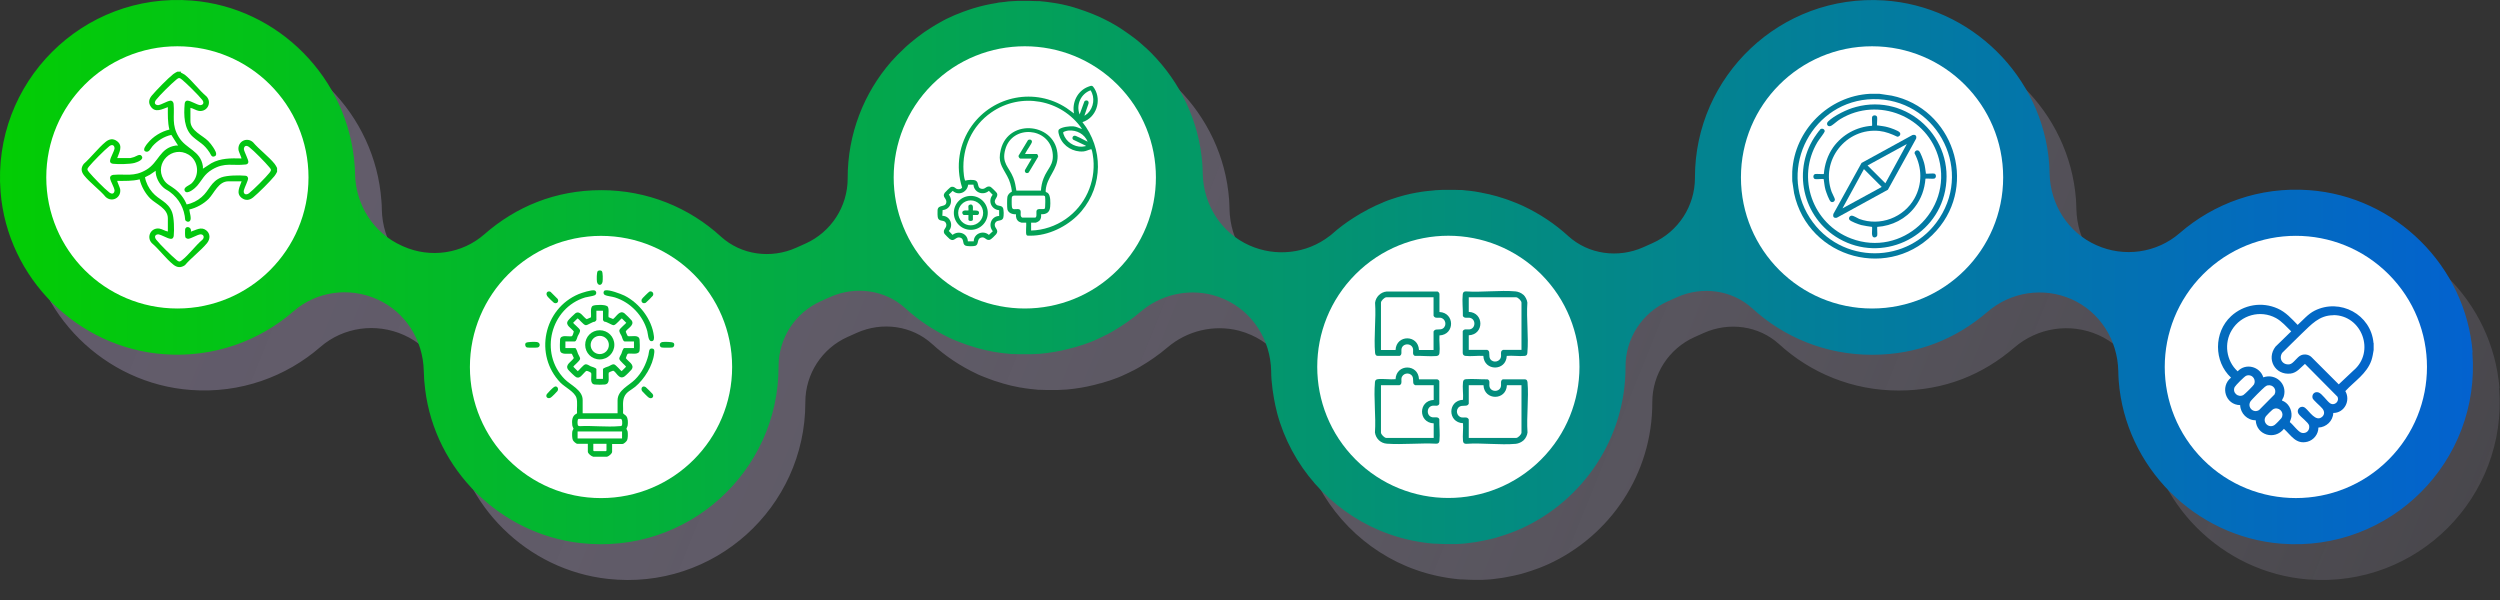 <?xml version="1.0" encoding="UTF-8"?>
<svg xmlns="http://www.w3.org/2000/svg" xmlns:xlink="http://www.w3.org/1999/xlink" id="Capa_1" version="1.1" viewBox="0 0 1782.8 428">
  <rect x="0" y="0" width="1782.8" height="428" fill="#333333" stroke="none"/>
  <defs>
    <style>
      .st0, .st1 {
        isolation: isolate;
      }

      .st1 {
        fill: url(#Degradado_sin_nombre);
        mix-blend-mode: multiply;
        opacity: .6;
      }

      .st2 {
        fill: #fff;
      }

      .st3 {
        fill: url(#Degradado_sin_nombre_7);
      }

      .st4 {
        fill: url(#Degradado_sin_nombre_6);
      }

      .st5 {
        fill: url(#Degradado_sin_nombre_5);
      }

      .st6 {
        fill: url(#Degradado_sin_nombre_8);
      }

      .st7 {
        fill: url(#Degradado_sin_nombre_4);
      }

      .st8 {
        fill: url(#Degradado_sin_nombre_9);
      }

      .st9 {
        fill: url(#Degradado_sin_nombre_3);
      }

      .st10 {
        fill: url(#Degradado_sin_nombre_2);
      }

      .st11 {
        fill: url(#Degradado_sin_nombre_15);
      }

      .st12 {
        fill: url(#Degradado_sin_nombre_16);
      }

      .st13 {
        fill: url(#Degradado_sin_nombre_17);
      }

      .st14 {
        fill: url(#Degradado_sin_nombre_18);
      }

      .st15 {
        fill: url(#Degradado_sin_nombre_10);
      }

      .st16 {
        fill: url(#Degradado_sin_nombre_11);
      }

      .st17 {
        fill: url(#Degradado_sin_nombre_12);
      }

      .st18 {
        fill: url(#Degradado_sin_nombre_13);
      }

      .st19 {
        fill: url(#Degradado_sin_nombre_14);
      }

      .st20 {
        fill: url(#Degradado_sin_nombre_19);
      }

      .st21 {
        fill: url(#Degradado_sin_nombre_27);
      }

      .st22 {
        fill: url(#Degradado_sin_nombre_24);
      }

      .st23 {
        fill: url(#Degradado_sin_nombre_26);
      }

      .st24 {
        fill: url(#Degradado_sin_nombre_28);
      }

      .st25 {
        fill: url(#Degradado_sin_nombre_23);
      }

      .st26 {
        fill: url(#Degradado_sin_nombre_20);
      }

      .st27 {
        fill: url(#Degradado_sin_nombre_25);
      }

      .st28 {
        fill: url(#Degradado_sin_nombre_22);
      }

      .st29 {
        fill: url(#Degradado_sin_nombre_21);
      }
    </style>
    <linearGradient id="Degradado_sin_nombre" data-name="Degradado sin nombre" x1="-95.7" y1="1070.2" x2="2268" y2="117.2" gradientTransform="translate(0 888) scale(1 -1)" gradientUnits="userSpaceOnUse">
      <stop offset="0" stop-color="#7f738e"></stop>
      <stop offset="1" stop-color="#e5daff" stop-opacity="0"></stop>
    </linearGradient>
    <linearGradient id="Degradado_sin_nombre_2" data-name="Degradado sin nombre 2" x1="0" y1="693.9" x2="1763.7" y2="693.9" gradientTransform="translate(0 888) scale(1 -1)" gradientUnits="userSpaceOnUse">
      <stop offset="0" stop-color="#03cd04"></stop>
      <stop offset="1" stop-color="#0362cf"></stop>
    </linearGradient>
    <linearGradient id="Degradado_sin_nombre_3" data-name="Degradado sin nombre 3" x1="51.1" y1="766.7" x2="1737.1" y2="766.7" gradientTransform="translate(0 888) scale(1 -1)" gradientUnits="userSpaceOnUse">
      <stop offset="0" stop-color="#03cd04"></stop>
      <stop offset="1" stop-color="#0362cf"></stop>
    </linearGradient>
    <linearGradient id="Degradado_sin_nombre_4" data-name="Degradado sin nombre 4" x1="51.1" y1="642.1" x2="1737.1" y2="642.1" gradientTransform="translate(0 888) scale(1 -1)" gradientUnits="userSpaceOnUse">
      <stop offset="0" stop-color="#03cd04"></stop>
      <stop offset="1" stop-color="#0362cf"></stop>
    </linearGradient>
    <linearGradient id="Degradado_sin_nombre_5" data-name="Degradado sin nombre 5" x1="51.1" y1="642.1" x2="1737.1" y2="642.1" gradientTransform="translate(0 888) scale(1 -1)" gradientUnits="userSpaceOnUse">
      <stop offset="0" stop-color="#03cd04"></stop>
      <stop offset="1" stop-color="#0362cf"></stop>
    </linearGradient>
    <linearGradient id="Degradado_sin_nombre_6" data-name="Degradado sin nombre 6" x1="51.1" y1="676" x2="1737.1" y2="676" gradientTransform="translate(0 888) scale(1 -1)" gradientUnits="userSpaceOnUse">
      <stop offset="0" stop-color="#03cd04"></stop>
      <stop offset="1" stop-color="#0362cf"></stop>
    </linearGradient>
    <linearGradient id="Degradado_sin_nombre_7" data-name="Degradado sin nombre 7" x1="51.1" y1="676" x2="1737.1" y2="676" gradientTransform="translate(0 888) scale(1 -1)" gradientUnits="userSpaceOnUse">
      <stop offset="0" stop-color="#03cd04"></stop>
      <stop offset="1" stop-color="#0362cf"></stop>
    </linearGradient>
    <linearGradient id="Degradado_sin_nombre_8" data-name="Degradado sin nombre 8" x1="51.1" y1="608.2" x2="1737.1" y2="608.2" gradientTransform="translate(0 888) scale(1 -1)" gradientUnits="userSpaceOnUse">
      <stop offset="0" stop-color="#03cd04"></stop>
      <stop offset="1" stop-color="#0362cf"></stop>
    </linearGradient>
    <linearGradient id="Degradado_sin_nombre_9" data-name="Degradado sin nombre 9" x1="51.1" y1="608.2" x2="1737.1" y2="608.2" gradientTransform="translate(0 888) scale(1 -1)" gradientUnits="userSpaceOnUse">
      <stop offset="0" stop-color="#03cd04"></stop>
      <stop offset="1" stop-color="#0362cf"></stop>
    </linearGradient>
    <linearGradient id="Degradado_sin_nombre_10" data-name="Degradado sin nombre 10" x1="51.1" y1="621.7" x2="1737.1" y2="621.7" gradientTransform="translate(0 888) scale(1 -1)" gradientUnits="userSpaceOnUse">
      <stop offset="0" stop-color="#03cd04"></stop>
      <stop offset="1" stop-color="#0362cf"></stop>
    </linearGradient>
    <linearGradient id="Degradado_sin_nombre_11" data-name="Degradado sin nombre 11" x1="51.1" y1="662.8" x2="1737.1" y2="662.8" gradientTransform="translate(0 888) scale(1 -1)" gradientUnits="userSpaceOnUse">
      <stop offset="0" stop-color="#03cd04"></stop>
      <stop offset="1" stop-color="#0362cf"></stop>
    </linearGradient>
    <linearGradient id="Degradado_sin_nombre_12" data-name="Degradado sin nombre 12" x1="51.1" y1="690" x2="1737.1" y2="690" gradientTransform="translate(0 888) scale(1 -1)" gradientUnits="userSpaceOnUse">
      <stop offset="0" stop-color="#03cd04"></stop>
      <stop offset="1" stop-color="#0362cf"></stop>
    </linearGradient>
    <linearGradient id="Degradado_sin_nombre_13" data-name="Degradado sin nombre 13" x1="51.1" y1="642.1" x2="1737.1" y2="642.1" gradientTransform="translate(0 888) scale(1 -1)" gradientUnits="userSpaceOnUse">
      <stop offset="0" stop-color="#03cd04"></stop>
      <stop offset="1" stop-color="#0362cf"></stop>
    </linearGradient>
    <linearGradient id="Degradado_sin_nombre_14" data-name="Degradado sin nombre 14" x1="51.1" y1="642.1" x2="1737.1" y2="642.1" gradientTransform="translate(0 888) scale(1 -1)" gradientUnits="userSpaceOnUse">
      <stop offset="0" stop-color="#03cd04"></stop>
      <stop offset="1" stop-color="#0362cf"></stop>
    </linearGradient>
    <linearGradient id="Degradado_sin_nombre_15" data-name="Degradado sin nombre 15" x1="51.1" y1="770" x2="1737.1" y2="770" gradientTransform="translate(0 888) scale(1 -1)" gradientUnits="userSpaceOnUse">
      <stop offset="0" stop-color="#03cd04"></stop>
      <stop offset="1" stop-color="#0362cf"></stop>
    </linearGradient>
    <linearGradient id="Degradado_sin_nombre_16" data-name="Degradado sin nombre 16" x1="51.1" y1="776.6" x2="1737.1" y2="776.6" gradientTransform="translate(0 888) scale(1 -1)" gradientUnits="userSpaceOnUse">
      <stop offset="0" stop-color="#03cd04"></stop>
      <stop offset="1" stop-color="#0362cf"></stop>
    </linearGradient>
    <linearGradient id="Degradado_sin_nombre_17" data-name="Degradado sin nombre 17" x1="51.1" y1="736.2" x2="1737.1" y2="736.2" gradientTransform="translate(0 888) scale(1 -1)" gradientUnits="userSpaceOnUse">
      <stop offset="0" stop-color="#03cd04"></stop>
      <stop offset="1" stop-color="#0362cf"></stop>
    </linearGradient>
    <linearGradient id="Degradado_sin_nombre_18" data-name="Degradado sin nombre 18" x1="51.1" y1="736.3" x2="1737.1" y2="736.3" gradientTransform="translate(0 888) scale(1 -1)" gradientUnits="userSpaceOnUse">
      <stop offset="0" stop-color="#03cd04"></stop>
      <stop offset="1" stop-color="#0362cf"></stop>
    </linearGradient>
    <linearGradient id="Degradado_sin_nombre_19" data-name="Degradado sin nombre 19" x1="51.1" y1="598.6" x2="1737.1" y2="598.6" gradientTransform="translate(0 888) scale(1 -1)" gradientUnits="userSpaceOnUse">
      <stop offset="0" stop-color="#03cd04"></stop>
      <stop offset="1" stop-color="#0362cf"></stop>
    </linearGradient>
    <linearGradient id="Degradado_sin_nombre_20" data-name="Degradado sin nombre 20" x1="51.1" y1="594.5" x2="1737.1" y2="594.5" gradientTransform="translate(0 888) scale(1 -1)" gradientUnits="userSpaceOnUse">
      <stop offset="0" stop-color="#03cd04"></stop>
      <stop offset="1" stop-color="#0362cf"></stop>
    </linearGradient>
    <linearGradient id="Degradado_sin_nombre_21" data-name="Degradado sin nombre 21" x1="51.1" y1="657.1" x2="1737.1" y2="657.1" gradientTransform="translate(0 888) scale(1 -1)" gradientUnits="userSpaceOnUse">
      <stop offset="0" stop-color="#03cd04"></stop>
      <stop offset="1" stop-color="#0362cf"></stop>
    </linearGradient>
    <linearGradient id="Degradado_sin_nombre_22" data-name="Degradado sin nombre 22" x1="51.1" y1="653.2" x2="1737.1" y2="653.2" gradientTransform="translate(0 888) scale(1 -1)" gradientUnits="userSpaceOnUse">
      <stop offset="0" stop-color="#03cd04"></stop>
      <stop offset="1" stop-color="#0362cf"></stop>
    </linearGradient>
    <linearGradient id="Degradado_sin_nombre_23" data-name="Degradado sin nombre 23" x1="51.1" y1="762.3" x2="1737.1" y2="762.3" gradientTransform="translate(0 888) scale(1 -1)" gradientUnits="userSpaceOnUse">
      <stop offset="0" stop-color="#03cd04"></stop>
      <stop offset="1" stop-color="#0362cf"></stop>
    </linearGradient>
    <linearGradient id="Degradado_sin_nombre_24" data-name="Degradado sin nombre 24" x1="51.1" y1="762.3" x2="1737.1" y2="762.3" gradientTransform="translate(0 888) scale(1 -1)" gradientUnits="userSpaceOnUse">
      <stop offset="0" stop-color="#03cd04"></stop>
      <stop offset="1" stop-color="#0362cf"></stop>
    </linearGradient>
    <linearGradient id="Degradado_sin_nombre_25" data-name="Degradado sin nombre 25" x1="51.1" y1="762.3" x2="1737.1" y2="762.3" gradientTransform="translate(0 888) scale(1 -1)" gradientUnits="userSpaceOnUse">
      <stop offset="0" stop-color="#03cd04"></stop>
      <stop offset="1" stop-color="#0362cf"></stop>
    </linearGradient>
    <linearGradient id="Degradado_sin_nombre_26" data-name="Degradado sin nombre 26" x1="51.1" y1="775" x2="1737.1" y2="775" gradientTransform="translate(0 888) scale(1 -1)" gradientUnits="userSpaceOnUse">
      <stop offset="0" stop-color="#03cd04"></stop>
      <stop offset="1" stop-color="#0362cf"></stop>
    </linearGradient>
    <linearGradient id="Degradado_sin_nombre_27" data-name="Degradado sin nombre 27" x1="51.1" y1="749.6" x2="1737.1" y2="749.6" gradientTransform="translate(0 888) scale(1 -1)" gradientUnits="userSpaceOnUse">
      <stop offset="0" stop-color="#03cd04"></stop>
      <stop offset="1" stop-color="#0362cf"></stop>
    </linearGradient>
    <linearGradient id="Degradado_sin_nombre_28" data-name="Degradado sin nombre 28" x1="51.1" y1="621.7" x2="1737.1" y2="621.7" gradientTransform="translate(0 888) scale(1 -1)" gradientUnits="userSpaceOnUse">
      <stop offset="0" stop-color="#03cd04"></stop>
      <stop offset="1" stop-color="#0362cf"></stop>
    </linearGradient>
  </defs>
  <g class="st0">
    <g id="Capa_2">
      <g id="Capa_1-2">
        <g>
          <path class="st1" d="M1782.4,276.8c-4.9-61.6-55-111.3-116.6-115.8-35.4-2.6-68,9.5-92.4,30.7-16.4,14.2-39.7,17.4-59.4,8.5h0c-20.2-9-32.8-29-33.3-51.1,0-2.4-.2-4.7-.3-7.1-4.8-62.2-55.7-112.3-117.9-116.3-73.5-4.7-134.7,53.8-134.7,126.2v.3c0,20.1-11.8,38.3-30.1,46.5l-6.7,3c-17.9,8-39.1,5.2-53.6-8-9.4-8.6-20.2-15.8-31.9-21.3-.1,0-.2-.1-.4-.2-1.3-.6-2.6-1.2-3.9-1.7-.5-.2-1-.4-1.5-.6-1-.4-2.1-.8-3.1-1.2-.8-.3-1.6-.6-2.4-.9-.8-.3-1.6-.6-2.4-.8-1.1-.4-2.2-.7-3.2-1-.6-.2-1.3-.4-1.9-.6-1.3-.4-2.6-.7-3.9-1-.5-.1-1-.2-1.5-.4-1.4-.3-2.8-.6-4.3-.9-.5,0-.9-.2-1.4-.3-1.5-.3-2.9-.5-4.4-.8-.5,0-1-.1-1.5-.2-1.4-.2-2.8-.4-4.3-.5-.6,0-1.2-.1-1.8-.2-.6,0-1.2-.1-1.8-.2-.6,0-1.2,0-1.8,0-1.1,0-2.1-.1-3.2-.1-1,0-2,0-3,0-.5,0-1,0-1.5,0s-1.3,0-2,0c-.9,0-1.7,0-2.6,0-1.3,0-2.6.1-3.8.2-.8,0-1.5,0-2.3.2-1.4.1-2.9.3-4.3.4-.6,0-1.2.1-1.8.2-1.8.2-3.5.5-5.2.8-.2,0-.5,0-.8.1-6.2,1.1-12.2,2.7-18,4.7,0,0,0,0,0,0-1.9.6-3.8,1.3-5.6,2.1-.2,0-.3.1-.4.2-1.7.7-3.4,1.4-5.1,2.2-.2,0-.4.2-.6.3-1.7.8-3.3,1.6-4.9,2.4-.2,0-.3.2-.5.3-1.7.9-3.3,1.8-4.9,2.7-.1,0-.2.1-.4.2-1.7,1-3.3,2-5,3.1,0,0,0,0,0,0-5.3,3.4-10.3,7.1-15,11.3-.6.6-1.3,1.1-2,1.6-16.2,12.5-38.2,15-57,6.6h0c-20.2-9-32.8-29-33.3-51.1,0-2.4-.2-4.7-.3-7.1-2.3-30.6-15.9-58.3-36.4-79,0,0,0,0,0,0-1.2-1.2-2.4-2.3-3.6-3.5-.2-.1-.3-.3-.5-.4-1.1-1-2.2-2-3.4-3-.3-.2-.6-.5-.9-.8-1-.9-2.1-1.7-3.1-2.5-.4-.3-.9-.7-1.3-1-.9-.7-1.9-1.4-2.9-2.1-.6-.4-1.1-.8-1.7-1.2-.9-.6-1.8-1.2-2.6-1.8-.7-.5-1.4-.9-2.1-1.4-.8-.5-1.6-1-2.4-1.5-.8-.5-1.6-1-2.4-1.4-.8-.4-1.5-.8-2.3-1.3-.9-.5-1.8-1-2.7-1.5-.7-.4-1.4-.7-2.2-1.1-1-.5-1.9-1-2.9-1.4-.7-.3-1.4-.6-2.1-.9-1-.5-2-.9-3.1-1.3-.7-.3-1.4-.5-2.1-.8-1.1-.4-2.1-.8-3.2-1.2-.7-.2-1.4-.5-2.1-.7-1.1-.4-2.1-.7-3.2-1.1-.7-.2-1.5-.4-2.2-.6-1.1-.3-2.1-.6-3.2-.9-.8-.2-1.6-.4-2.4-.6-1-.2-2.1-.5-3.1-.7-.8-.2-1.7-.3-2.5-.5-1-.2-2-.4-3-.5-.9-.1-1.8-.3-2.8-.4-1-.1-1.9-.3-2.8-.4-1-.1-2-.2-3-.3-.6,0-1.2-.1-1.8-.2-.3,0-.5,0-.8,0-.4,0-.8,0-1.2-.1-1,0-2,0-3.1-.1-1,0-2,0-3-.1-1.3,0-2.6,0-4,0-1,0-2.1,0-3.1,0-1.2,0-2.4.1-3.7.2-1.1,0-2.2.1-3.3.2-1,.1-2.1.2-3.1.4-1.2.1-2.5.3-3.7.5-.5,0-1,.2-1.5.3-5.8.9-11.5,2.2-17,4-.2,0-.4.1-.6.2-1.7.5-3.4,1.1-5,1.7-.4.1-.8.3-1.2.4-1.6.6-3.2,1.2-4.8,1.9-.4.2-.9.3-1.3.5-1.6.7-3.1,1.4-4.6,2.1-.4.2-.8.4-1.3.6-1.5.8-3,1.5-4.5,2.3-.4.2-.8.4-1.2.7-1.5.8-2.9,1.7-4.4,2.6-.4.2-.8.5-1.1.7-1.5.9-2.9,1.9-4.3,2.8-.3.2-.7.5-1,.7-1.4,1-2.8,2-4.2,3.1-.3.2-.6.5-.9.7-1.4,1.1-2.8,2.2-4.2,3.4-.2.2-.5.4-.7.6-1.4,1.2-2.8,2.4-4.1,3.7-.2.2-.3.3-.5.5-1.4,1.3-2.8,2.7-4.1,4,0,0-.2.2-.3.3-1.4,1.4-2.7,2.9-4.1,4.4,0,0,0,0,0,0-19.4,22.3-31.1,51.5-31,83.3,0,20-11.8,38.2-30.1,46.4l-6.7,3c-17.9,8-39.1,5.2-53.6-8-22.5-20.6-52.4-33.1-85.3-33.1s-61,11.9-83.3,31.4c-15.9,14-38.6,17.3-57.9,8.7l-.9-.4c-20.4-9.1-33-29.1-33.5-51.2,0-2.1-.1-4.2-.3-6.3-4.4-61.8-54.2-112-115.9-116.9C78,19.7,13.3,84.5,19.5,162.3c4.9,61.6,55,111.3,116.6,115.8,35.4,2.6,68-9.5,92.4-30.7,16.4-14.2,39.6-17.4,59.5-8.5,20.2,9,32.8,29,33.3,51.1.1,4.4.4,8.8,1,13.3,7.1,57.3,53.6,103.1,111,109.5,76.2,8.5,141-51.1,141-125.7v-.3c0-20.1,11.8-38.3,30.1-46.5l6.7-3c17.9-8,39.1-5.2,53.6,8,9.4,8.6,20.2,15.8,31.9,21.3.1,0,.2.1.4.2,1.3.6,2.6,1.2,4,1.7.5.2,1,.4,1.5.6,1,.4,2.1.8,3.2,1.2.8.3,1.6.6,2.4.9.8.3,1.6.6,2.5.8,1.1.4,2.1.7,3.2,1,.6.2,1.3.4,1.9.6,1.3.4,2.6.7,3.8,1,.5.1,1,.2,1.5.4,1.4.3,2.8.6,4.3.9.5,0,.9.2,1.4.3,1.5.3,2.9.5,4.4.7.5,0,1,.1,1.5.2,1.4.2,2.8.4,4.3.5l1.9.2c.6,0,1.2.1,1.7.2.6,0,1.2,0,1.8,0,1.1,0,2.1.1,3.2.1,1,0,2,0,3,0,.5,0,1,0,1.5,0s1.4,0,2.1,0c.8,0,1.7,0,2.5,0,1.3,0,2.6-.1,3.9-.2.7,0,1.5,0,2.2-.1,1.5-.1,3-.3,4.5-.5.5,0,1-.1,1.5-.2,6.2-.8,12.2-2.1,18.1-3.8,0,0,.2,0,.3,0,1.8-.5,3.7-1.1,5.5-1.7.2,0,.5-.2.7-.2,1.7-.6,3.3-1.2,5-1.8.3-.1.5-.2.8-.3,1.6-.6,3.2-1.3,4.8-2.1.2-.1.5-.2.7-.3,1.6-.8,3.3-1.5,4.9-2.4l.5-.2c1.7-.9,3.5-1.8,5.1-2.8,0,0,0,0,0,0,6.8-4,13.3-8.5,19.3-13.6,14.2-12.2,33.3-16.6,51.1-12.1,3,.8,5.9,1.8,8.8,3.1,20.2,9,32.8,29,33.3,51.1,0,4.4.4,8.8,1,13.3.1,1.1.4,2.1.5,3.2.2,1.2.4,2.5.6,3.7.5,3,1.2,5.9,1.9,8.8,0,.3.2.6.2.9,10.1,37.9,37.6,68.9,73.2,83.9.2,0,.3.1.5.2,1.9.8,3.8,1.5,5.8,2.2,1.7.6,3.3,1.2,5,1.7,1.4.4,2.8.8,4.1,1.2,2.3.6,4.6,1.2,7,1.7,1,.2,2,.4,3,.6,2.8.5,5.5,1,8.3,1.3.2,0,.4,0,.7.1.7,0,1.3.1,1.9.2.8,0,1.6.2,2.4.2.4,0,.8,0,1.3,0,1.3,0,2.6.1,3.9.2,1.1,0,2.2,0,3.3.1,1.2,0,2.4,0,3.7,0,1.2,0,2.3,0,3.5,0,1.1,0,2.3-.1,3.4-.2,1.2,0,2.4-.2,3.6-.3,1-.1,2.1-.2,3.1-.4,1.3-.2,2.6-.3,3.8-.5.9-.1,1.8-.3,2.8-.5,1.3-.2,2.7-.5,4-.8.8-.2,1.6-.4,2.4-.5,1.4-.3,2.8-.7,4.2-1,.7-.2,1.3-.4,2-.6,1.5-.4,3-.9,4.5-1.4.5-.2,1-.4,1.5-.5,1.6-.5,3.2-1.1,4.8-1.7.3-.1.7-.3,1-.4,1.8-.7,3.5-1.4,5.2-2.2,0,0,.2,0,.3-.1,43.9-20,74.5-64.3,74.3-115.6,0-20,11.8-38.2,30.1-46.4l6.7-3c17.9-8,39.1-5.2,53.6,8,22.5,20.6,52.4,33.1,85.3,33.1s60.2-11.5,82.4-30.6c16.6-14.3,39.9-17.9,60-9h0c20.2,9,32.8,29,33.3,51.1,0,2.4.2,4.7.3,7.1,4.7,61.4,54.4,111.2,115.8,116.1,77.8,6.2,142.6-58.6,136.4-136.4h0Z"></path>
          <path class="st10" d="M1763.3,251.4c-4.9-61.6-55-111.3-116.6-115.8-35.4-2.6-68,9.5-92.4,30.7-16.4,14.2-39.7,17.4-59.4,8.5h0c-20.2-9-32.8-29-33.3-51.1,0-2.3-.2-4.7-.3-7.1-4.8-62.2-55.7-112.3-117.9-116.3-73.5-4.7-134.7,53.8-134.7,126.2v.3c0,20.1-11.8,38.3-30.1,46.5l-6.7,3c-17.9,8-39.1,5.2-53.6-8-9.4-8.6-20.2-15.8-31.9-21.3-.1,0-.2-.1-.4-.2-1.3-.6-2.6-1.2-3.9-1.7-.5-.2-1-.4-1.5-.6-1-.4-2.1-.8-3.1-1.2-.8-.3-1.6-.6-2.4-.9-.8-.3-1.6-.6-2.4-.8-1.1-.4-2.2-.7-3.2-1-.6-.2-1.3-.4-1.9-.6-1.3-.4-2.6-.7-3.9-1-.5-.1-1-.2-1.5-.4-1.4-.3-2.8-.6-4.3-.9-.5,0-.9-.2-1.4-.3-1.5-.3-2.9-.5-4.4-.8-.5,0-1-.1-1.5-.2-1.4-.2-2.8-.4-4.3-.5-.6,0-1.2-.1-1.8-.2-.6,0-1.2-.1-1.8-.2-.6,0-1.2,0-1.8,0-1.1,0-2.1-.1-3.2-.1-1,0-2,0-3,0-.5,0-1,0-1.5,0s-1.3,0-2,0c-.9,0-1.7,0-2.6,0-1.3,0-2.6.1-3.8.2-.8,0-1.5,0-2.3.2-1.4.1-2.9.3-4.3.4-.6,0-1.2.1-1.8.2-1.8.2-3.5.5-5.2.8-.2,0-.5,0-.8.1-6.2,1.1-12.2,2.7-18,4.7,0,0,0,0,0,0-1.9.6-3.8,1.3-5.6,2.1-.2,0-.3.1-.4.2-1.7.7-3.4,1.4-5.1,2.2-.2,0-.4.2-.6.3-1.7.8-3.3,1.6-4.9,2.4-.2,0-.3.2-.5.3-1.7.9-3.3,1.8-4.9,2.7-.1,0-.2.1-.4.2-1.7,1-3.3,2-5,3.1,0,0,0,0,0,0-5.3,3.4-10.3,7.1-15,11.3-.6.6-1.3,1.1-2,1.6-16.2,12.5-38.2,15-57,6.6h0c-20.2-9-32.8-29-33.3-51.1,0-2.3-.2-4.7-.3-7.1-2.3-30.6-15.9-58.3-36.4-79,0,0,0,0,0,0-1.2-1.2-2.4-2.3-3.6-3.5-.2-.1-.3-.3-.5-.4-1.1-1-2.2-2-3.4-3-.3-.2-.6-.5-.9-.8-1-.9-2.1-1.7-3.1-2.5-.4-.3-.9-.7-1.3-1-.9-.7-1.9-1.4-2.9-2.1-.6-.4-1.1-.8-1.7-1.2-.9-.6-1.8-1.2-2.6-1.8-.7-.5-1.4-.9-2.1-1.4-.8-.5-1.6-1-2.4-1.5-.8-.5-1.6-1-2.4-1.4-.8-.4-1.5-.9-2.3-1.3-.9-.5-1.8-1-2.7-1.4-.7-.4-1.4-.7-2.2-1.1-1-.5-1.9-.9-2.9-1.4-.7-.3-1.4-.6-2.1-.9-1-.4-2-.9-3.1-1.3-.7-.3-1.4-.6-2.1-.8-1.1-.4-2.1-.8-3.2-1.2-.7-.2-1.4-.5-2.1-.7-1.1-.4-2.1-.7-3.2-1.1-.7-.2-1.5-.4-2.2-.7-1.1-.3-2.1-.6-3.2-.9-.8-.2-1.6-.4-2.4-.6-1-.2-2.1-.5-3.1-.7-.8-.2-1.7-.3-2.5-.5-1-.2-2-.4-3-.5-.9-.1-1.8-.3-2.8-.4-1-.1-1.9-.3-2.8-.4-1-.1-2-.2-3-.3-.6,0-1.2-.1-1.8-.2-.3,0-.5,0-.8,0-.4,0-.8,0-1.2,0-1,0-2,0-3.1-.1-1,0-2,0-3-.1-1.3,0-2.6,0-4,0-1,0-2.1,0-3.1,0-1.2,0-2.4.1-3.7.2-1.1,0-2.2.1-3.3.2-1,.1-2.1.2-3.1.4-1.2.2-2.5.3-3.7.4-.5,0-1,.2-1.5.3-5.8.9-11.5,2.2-17,3.9-.2,0-.4.1-.6.2-1.7.5-3.4,1.1-5,1.7-.4.1-.8.3-1.2.4-1.6.6-3.2,1.2-4.8,1.9-.4.2-.9.3-1.3.5-1.6.7-3.1,1.4-4.6,2.1-.4.2-.8.4-1.3.6-1.5.8-3,1.5-4.5,2.4-.4.2-.8.4-1.2.7-1.5.8-2.9,1.7-4.4,2.6-.4.2-.8.5-1.1.7-1.5.9-2.9,1.9-4.3,2.8-.3.2-.7.5-1,.7-1.4,1-2.8,2-4.2,3.1-.3.2-.6.5-.9.7-1.4,1.1-2.8,2.2-4.2,3.4-.2.2-.5.4-.7.6-1.4,1.2-2.8,2.4-4.1,3.7-.2.2-.3.3-.5.5-1.4,1.3-2.8,2.7-4.1,4,0,0-.2.2-.3.3-1.4,1.5-2.7,2.9-4.1,4.4,0,0,0,0,0,0-19.4,22.3-31.1,51.5-31,83.3,0,20-11.8,38.2-30.1,46.4l-6.7,3c-17.9,8-39.1,5.2-53.6-8-22.5-20.6-52.4-33.1-85.3-33.1s-61,11.9-83.3,31.4c-15.9,14-38.6,17.3-57.9,8.7l-.9-.4c-20.4-9.1-33-29.1-33.5-51.2,0-2.1-.1-4.2-.3-6.3C248.3,55.6,198.5,5.3,136.8.4,58.9-5.8-5.8,59,.4,136.8c4.9,61.6,55,111.3,116.6,115.8,35.4,2.6,68-9.5,92.4-30.7,16.4-14.2,39.6-17.4,59.5-8.5,20.2,9,32.8,29,33.3,51.1.1,4.4.4,8.8,1,13.3,7.1,57.3,53.6,103.1,111,109.5,76.2,8.5,141-51.1,141-125.7v-.3c0-20.1,11.8-38.3,30.1-46.5l6.7-3c17.9-8,39.1-5.2,53.6,8,9.4,8.6,20.2,15.8,31.9,21.3.1,0,.2.1.4.2,1.3.6,2.6,1.2,4,1.7.5.2,1,.4,1.5.6,1,.4,2.1.8,3.2,1.2.8.3,1.6.6,2.4.9.8.3,1.6.6,2.5.8,1.1.4,2.1.7,3.2,1,.6.2,1.3.4,1.9.6,1.3.4,2.6.7,3.8,1,.5.1,1,.2,1.5.4,1.4.3,2.8.6,4.3.9.5,0,.9.2,1.4.3,1.5.3,2.9.5,4.4.7.5,0,1,.1,1.5.2,1.4.2,2.8.4,4.3.5l1.9.2c.6,0,1.2.1,1.7.2.6,0,1.2,0,1.8,0,1.1,0,2.1.1,3.2.1,1,0,2,0,3,0,.5,0,1,0,1.5,0s1.4,0,2.1,0c.8,0,1.7,0,2.5,0,1.3,0,2.6-.1,3.9-.2.7,0,1.5,0,2.2-.1,1.5-.1,3-.3,4.5-.5.5,0,1-.1,1.5-.2,6.2-.8,12.2-2.1,18.1-3.8,0,0,.2,0,.3,0,1.8-.5,3.7-1.1,5.5-1.7.2,0,.5-.2.7-.2,1.7-.6,3.3-1.2,5-1.8.3-.1.5-.2.8-.3,1.6-.6,3.2-1.3,4.8-2.1.2-.1.5-.2.7-.3,1.6-.8,3.3-1.5,4.9-2.4.2,0,.3-.2.5-.2,1.7-.9,3.5-1.8,5.1-2.8,0,0,0,0,0,0,6.8-4,13.3-8.5,19.3-13.6,14.2-12.2,33.3-16.6,51.1-12.1,3,.8,5.9,1.8,8.8,3.1,20.2,9,32.8,29,33.3,51.1,0,4.4.4,8.8,1,13.3.1,1.1.4,2.1.5,3.2.2,1.2.4,2.5.6,3.7.5,3,1.2,5.9,1.9,8.8,0,.3.2.6.2.9,10.1,37.9,37.6,68.9,73.2,83.9.2,0,.3.1.5.2,1.9.8,3.8,1.5,5.8,2.2,1.7.6,3.3,1.2,5,1.7,1.4.4,2.8.8,4.1,1.2,2.3.6,4.6,1.2,7,1.7,1,.2,2,.4,3,.6,2.8.5,5.5,1,8.3,1.3.2,0,.4,0,.7.1.7,0,1.3.1,1.9.2.8,0,1.6.2,2.4.2.4,0,.8,0,1.3,0,1.3,0,2.6.1,3.9.2,1.1,0,2.2,0,3.3.1,1.2,0,2.4,0,3.7,0,1.2,0,2.3,0,3.5,0,1.1,0,2.3-.1,3.4-.2,1.2,0,2.4-.2,3.6-.3,1-.1,2.1-.2,3.1-.4,1.3-.2,2.6-.3,3.8-.5.9-.1,1.8-.3,2.8-.5,1.3-.2,2.7-.5,4-.8.8-.2,1.6-.4,2.4-.5,1.4-.3,2.8-.7,4.2-1,.7-.2,1.3-.4,2-.6,1.5-.4,3-.9,4.5-1.4.5-.2,1-.4,1.5-.5,1.6-.5,3.2-1.1,4.8-1.7.3-.1.7-.3,1-.4,1.8-.7,3.5-1.4,5.2-2.2,0,0,.2,0,.3-.1,43.9-20,74.5-64.3,74.3-115.6,0-20,11.8-38.2,30.1-46.4l6.7-3c17.9-8,39.1-5.2,53.6,8,22.5,20.6,52.4,33.1,85.3,33.1s60.2-11.5,82.4-30.6c16.6-14.3,39.9-17.9,60-9h0c20.2,9,32.8,29,33.3,51.1,0,2.4.2,4.7.3,7.1,4.7,61.4,54.4,111.2,115.8,116.1,77.8,6.2,142.6-58.6,136.4-136.4h0Z"></path>
          <circle class="st2" cx="126.5" cy="126.5" r="93.5"></circle>
          <circle class="st2" cx="428.6" cy="261.7" r="93.5"></circle>
          <circle class="st2" cx="730.8" cy="126.5" r="93.5" transform="translate(124.6 553.8) rotate(-45)"></circle>
          <circle class="st2" cx="1335" cy="126.5" r="93.5"></circle>
          <circle class="st2" cx="1032.9" cy="261.6" r="93.5" transform="translate(117.5 807) rotate(-45)"></circle>
          <circle class="st2" cx="1637.2" cy="261.7" r="93.5" transform="translate(294.5 1234.3) rotate(-45)"></circle>
          <path class="st9" d="M128.9,51.7c1,.6,1.9.9,2.9,1.6,5.3,4.2,10.2,11.1,15.5,15.5,4,4.4.5,11.1-5.4,10.3-2-.3-4.1-1.8-6.1-2.2v9.4c0,7.1,8.6,10.1,12.7,14.3,1.1,1.1,2.7,3.1,3.5,4.4.9,1.4,3.6,5.3,1.2,6.4s-2.8-1.2-3.7-2.6c-4.3-6.5-6.8-6.7-11.9-11.2-6.5-5.7-6.6-15.5-5.9-23.6.1-1.3.8-2.4,2.3-2.2,2.3.2,6.3,2.9,8.8,3.2,2.5-.2,2.8-2,1.4-3.8-2.7-3.4-11-11.6-14.4-14.4-1.8-1.5-2.3-1.5-4.1,0-3.4,2.8-11.8,11-14.4,14.4-1.4,1.8-1.2,3.6,1.4,3.8,2.5-.3,6.5-3,8.8-3.2,1.4-.1,2.1,1,2.3,2.2.8,9.1-1.6,14.9,3.6,23.6,5.3,8.9,15.6,9.6,17.3,21,0,.6,0,1.2,0,1.7l6-3.9c6.7-3.7,14.1-3.6,21.5-3.4.2-.2-2-5-2.1-5.9-.9-6.1,5.8-9.7,10.3-5.7,4.5,5.3,11.1,10.1,15.4,15.4.8,1,1.2,1.9,1.8,3v2.7c-.6,1.2-1.1,2.1-1.9,3.1-3.1,3.8-11.4,12.1-15.2,15.2-2.6,2.1-5.5,2.4-8.2.3-4.2-3.3-1.3-7.9,0-11.8h-9.4c-7.1,0-10.1,8.4-14.1,12.5-3.6,3.6-8.8,6.5-13.8,7.6.1,1.9,1.9,6.7.4,8.2-1,1-2.5.5-3.3-.6-.6-8.3-4.3-15.2-10.9-20.1-1.4-1.1-3.2-1.8-4.6-3.1-3.2-2.8-5.7-7.6-5.6-12l-4.1,2.8-3.5,1.8c.7,3.9,2.6,7.7,5.2,10.7,4.7,5.6,11.2,6.6,14.1,14.2,1.5,4,1.6,12.5,1.2,16.8-.1,1.3-.8,2.4-2.3,2.2-2.3-.2-6.3-2.9-8.8-3.2-2.5.2-2.8,2-1.4,3.8,2.5,3.3,11.3,11.9,14.6,14.6,1.5,1.2,2.1,1.4,3.7.1,5-3.9,9.7-10.5,14.7-14.7,1.5-1.5,1-3.8-1.4-3.8-2.5.3-6.5,3-8.8,3.2-.6,0-1.8-.5-2-1.1-.3-.7-.3-4.6-.2-5.5.5-3.2,5-1.7,4.1,1.5,3.7-1.1,7.3-3.8,10.9-1,3.1,2.4,3,6.2.7,9.1-4.4,5.4-11.2,10.4-15.8,15.8-2.9,2-5.6,1.8-8.3-.4-5.3-4.2-10.1-10.9-15.4-15.4-4-4.4-.5-11.1,5.4-10.3,2,.3,4.2,1.8,6.1,2.1v-9.4c0-7.1-8.4-10.1-12.5-14.1-3.6-3.6-6.5-8.8-7.6-13.7-5.3,1.3-10.6,1.1-16,1.1-.2.2,2,5,2.1,5.9.9,6.1-5.8,9.7-10.3,5.6-4.4-5.3-11.3-10.2-15.5-15.5-2.1-2.7-2.3-5.3-.2-8.1,5.3-4.7,10.2-11.2,15.6-15.7,2.6-2.1,5.3-2.7,8.2-.5,4.4,3.3,1.5,8,.1,12h9.4c.3,0,2.1-.6,2.6-.7,1.5-.5,4-2.5,5.3-.9,2.3,2.7-3.2,4.6-5,5.1-3.4.9-11.5,1-15.2.6-1.3-.1-2.4-.8-2.2-2.3.2-2.3,2.9-6.3,3.2-8.8-.2-2.5-2-2.8-3.8-1.4-3.4,2.7-11.6,11-14.4,14.4-1.5,1.8-1.5,2.3,0,4.1,2.8,3.4,11,11.8,14.4,14.4,1.8,1.4,3.6,1.2,3.8-1.4-.3-2.5-3-6.5-3.2-8.8-.1-1.4,1-2.1,2.2-2.3,9.2-.8,14.8,1.6,23.6-3.6,8.9-5.2,9.6-15.6,21-17.3.6,0,1.2,0,1.7,0l-4.8-7.6c-5.2,1.1-9.9,4.1-13.4,8-1.4,1.6-2.5,4.9-5.1,3.8-2.4-1.1.6-4.7,1.6-5.9,3.8-4.7,9.6-8.3,15.5-9.7-1.3-5.3-1.1-10.6-1.1-16-4,1.4-8.9,4.3-12.1-.3-2-2.8-1.4-5.5.7-8,3.2-3.8,11.4-12.2,15.2-15.2,1-.8,1.9-1.2,3-1.8h2.7,0ZM133,145.8c3.9-.7,7.7-2.6,10.7-5.2,5.6-4.7,6.6-11.2,14.2-14.1,4-1.5,12.5-1.6,16.8-1.2,1.1,0,1.9.4,2.2,1.7.3,1.4-2.6,6.8-3,8.7-.6,2.8,1.6,3.7,3.7,2.1,3.2-2.5,12-11.3,14.6-14.6,1.4-1.8,1.3-2.3-.1-3.9-2.8-3.4-11-11.8-14.4-14.4-1.8-1.4-3.6-1.2-3.8,1.4.2,2,3.5,7.8,3.2,9.4-.2,1-.9,1.5-1.9,1.6-9.2,1.1-14.8-1.8-23.9,3.6-5.8,3.5-6.8,7-10.7,11.6-1.3,1.6-7.4,6.9-8.9,3.5-1.1-2.6,3.4-3.7,5.1-5.4,5.8-5.8,4.7-16-2.3-20.3-11.6-7-24.7,5.9-17.9,17.6,2.1,3.7,5.1,4.5,8.2,7,3.6,2.8,6.6,6.6,8.3,10.9h0Z"></path>
          <g>
            <path class="st7" d="M375.1,244.5c.8-.8,6.6-.8,7.8-.6,2.6.4,2.5,3.5.5,3.9-.9.2-6.6.2-7.5,0-1.3-.2-1.8-2.4-.9-3.3h0Z"></path>
            <path class="st5" d="M480.3,244.5c1,.9.5,3.1-.9,3.3-.9.2-6.6.2-7.5,0-1.8-.3-2.1-3.5.5-3.9,1.3-.2,7-.2,7.8.6h0Z"></path>
            <path class="st4" d="M390.8,207.9c.6-.2,1.2-.1,1.8.2.3.2,4.9,4.8,5.1,5.1,1.1,2-.7,3.8-2.7,2.7-.4-.2-4.5-4.2-4.8-4.8-.8-1.1-.6-2.8.7-3.2h0Z"></path>
            <path class="st3" d="M463.2,207.9c1.8-.6,3.3,1.2,2.4,2.9-.2.4-4.7,4.9-5.1,5.1-1.9,1-3.7-.5-2.8-2.6.1-.4,5.1-5.3,5.5-5.4h0Z"></path>
            <path class="st6" d="M396,275.6c1.7-.2,2.5,1.9,1.5,3.3-.5.7-4,4.2-4.7,4.6-2.1,1.3-4.1-.5-2.8-2.5.4-.6,4.1-4.4,4.8-4.8.4-.3.8-.5,1.2-.6Z"></path>
            <path class="st8" d="M459,275.6c.5,0,1.1.2,1.5.5.5.4,4.6,4.4,4.9,4.9,1.3,2-.7,3.9-2.8,2.5-.7-.4-4.2-4-4.7-4.6-.8-1.3-.5-3.1,1.1-3.3h0Z"></path>
            <g>
              <path class="st15" d="M422.8,325.6c-1.2-.3-3.6-2.2-3.6-3.5v-5.6h-7.4c-1,0-2.9-1.8-3.3-2.7-.6-1.3-.6-4.5-.4-6,.1-.8.9-1.9.9-2.1,0-.2-.8-1.6-.9-2.4-.4-3.1-.2-7,3.1-8.3l.3-.5c-.3-3.4.5-7.5-.4-10.7-1.3-4.4-8-7.5-11.4-10.9-19-19.7-12.1-52.7,13-63.2,2.2-.9,9.2-3.2,11.3-2.6,1.4.4,1.7,2.6.2,3.4-1.3.7-5.1,1.1-6.9,1.6-24.7,7.5-32.9,39.7-14.7,58.2,4.2,4.3,12.9,7.8,12.9,14.9v9.5h24.9v-9.2c0-7.3,8.1-10.5,12.4-14.8,4.9-4.8,7.9-10.9,9.6-17.5.5-1.9.1-5.3,3-4.6,1.5.3,1.3,2.2,1.1,3.4-.9,8.6-7,18.4-13.5,23.8-2.9,2.4-6.4,3.6-7.9,7.4-1.4,3.5-.5,7.7-.8,11.4.1.6,1.7,1.3,2.3,2.1,1.3,1.6,1.3,4.7,1,6.7-.1.7-.9,2.1-.9,2.4,0,.2.8,1.3.9,2.1.2,1.5.2,4.7-.4,6-.4.9-2.3,2.7-3.3,2.7h-7.4v5.6c0,1.3-2.4,3.2-3.6,3.5h-9.9ZM412.6,298.7c-1.1.3-.8,4.4-.4,4.8.2.2.9.3,1.2.4,9.1-.5,19.2.8,28.3,0,.7,0,1.8,0,1.9-.9.2-.9.3-4.2-.9-4.3h-30s0,0,0,0ZM411.9,307.7v5h31.7v-5h-31.7ZM432.4,316.5h-9.3v4.8l.4.4h8.6l.4-.4v-4.8h0Z"></path>
              <path class="st16" d="M431.5,207.1c2.6-.8,11.1,2.4,13.8,3.7,10.6,5.3,19.6,16.9,21,28.8.2,1.4.3,3.9-1.9,3.7s-2.3-5.2-2.8-7.1c-3-11.2-12-20.6-23.1-24.1-1.8-.6-5.9-1-7.1-1.7-1.5-.8-1.2-3,.2-3.4h0Z"></path>
              <path class="st17" d="M429.2,193.4c.8.8.7,6.2.5,7.5-.5,3-3.5,3-4,0-.2-1.3-.3-6.8.6-7.6.7-.6,2.2-.6,2.9,0h0Z"></path>
              <g>
                <path class="st18" d="M433.1,218.3c1.6,1.6.5,5.8.9,7.9l3.2,1.3c2.5-1.8,4.6-6.6,8.1-4.1.7.5,4.7,4.5,5.2,5.2,2.4,3.7-4.5,6.3-4.2,8.1,0,.3,1.3,3,1.4,3,2.7.5,7.9-1.4,8.4,2.5.2,1.5.2,6.3,0,7.8-.5,3.4-6,1.8-8.2,2.2-.8.2-1.2,2.4-1.6,3.2,1.7,2.5,6.5,4.6,4.1,8.1-.6.8-4.1,4.3-5,4.9-4.2,3-6.3-4.2-8.3-4-.4,0-2.9,1.1-3,1.4-.5,2.8,1.4,7.9-2.8,8.4-1.6.2-5.7.2-7.2,0-3.9-.5-2-5.6-2.5-8.1-.1-.6-2.9-1.8-3.5-1.6s-3.3,3.5-4.2,4.1c-1,.7-1.8.9-3,.4-.8-.3-5.4-4.8-5.9-5.6-2.2-3.5,2.8-5.6,4.2-8.1l-1.4-3c-2.5-.4-8,1.1-8.4-2.5-.2-1.5-.2-6.3,0-7.8.5-3.6,5.8-1.8,8.2-2.2.8-.1,1.4-2.6,1.6-3.4-1.6-2.4-6.5-4.5-4.1-7.8.5-.8,4.5-4.7,5.2-5.2,3.4-2.3,5.6,2.9,8.1,4.2l3-1.3c.4-2-.8-7,1.3-8.2,1.6-.9,9-1,10.3.3h0ZM430,221.6h-4.7v6.6c0,.2-.8,1.1-1.1,1.2-1.8,0-5.1,2.6-6.5,2.5-1.7-.1-5.3-5.1-5.9-4.8l-3.1,3.1c0,.4,4.6,4,4.9,5.2.3,1.4-1,3-1.6,4.3-.4.8-.9,3.8-2.2,3.8h-6.6v4.7h6.9c.9,0,1.8,3.4,2.1,4.1.4,1,1.5,2.5,1.5,3.5-.1,1.7-5.1,5.2-4.8,5.8l3.1,3.1c.4,0,4-4.7,5.5-4.9,1.3-.2,2.6.9,3.7,1.4.8.3,4.1,1.2,4.1,2.1v6.9h4.7v-6.9c0-.9,3.4-1.8,4.1-2.1,1.2-.5,2.5-1.6,3.7-1.4,1.4.2,5.1,4.9,5.5,4.9l3.1-3.1c.2-.6-4.7-4.2-4.8-5.8,0-1,1-2.5,1.5-3.5.3-.8,1.2-4.1,2.1-4.1h6.9v-4.7h-6.6c-1.3,0-1.8-3-2.2-3.8-.6-1.3-1.9-2.9-1.6-4.3.3-1.2,4.9-4.9,4.9-5.2l-3.1-3.1c-.6-.2-4.1,4.7-5.9,4.8-1.4,0-4.8-2.5-6.5-2.5-.4-.1-1.1-1-1.1-1.2v-6.6h0Z"></path>
                <path class="st19" d="M438.1,245.9c0,5.7-4.6,10.4-10.4,10.4s-10.4-4.6-10.4-10.4,4.6-10.4,10.4-10.4,10.4,4.6,10.4,10.4h0ZM434.2,246c0-3.6-2.9-6.5-6.5-6.5s-6.5,2.9-6.5,6.5,2.9,6.5,6.5,6.5,6.5-2.9,6.5-6.5Z"></path>
              </g>
            </g>
          </g>
          <g>
            <path class="st11" d="M735.2,164.4c8.9-.2,17.6-3.2,24.8-8.2,13.8-9.6,21.3-26,19.7-42.8-.1-1.1-.8-6.1-1.3-6.8-.2-.3-.3-.2-.6-.1-1.8.4-3.2,1.3-5.2,1.5-7.1.6-14.1-3.5-16.8-10.1-.5-1.3-1.7-4.6-.6-5.6,2-1.8,7.7-2.4,10.2-2.2,2.3.2,3.8,1.2,5.8,1.8.2,0,.4,0,.3-.1-14.6-21-43.5-26.3-64.6-11.6-13.7,9.5-20.8,25.1-19.8,41.8,0,1.2.5,5.4,1,6.4,0,.2.1.3.3.4,1.8-.6,5.8-.8,7.4,0,2.5,1.3.8,5.1,3.9,5.8s3.3-2.2,6.4-1.5c.6.1,4.5,4,4.8,4.6,1.5,3.1-3.2,4.6-.8,7.8,1.4,1.9,3.9.6,5.1,2.7.7,1.2.7,6,.2,7.3-1.1,2.7-4.7.9-5.8,3.7-1.3,3.5,3.4,4.3.7,7.9-.7.9-3.5,3.6-4.4,3.9-3,.8-3.3-2.6-6.5-1.5-2.9,1-1.2,4.9-3.9,5.8-1.4.4-6.1.5-7.3-.3-2.2-1.4-.4-4.8-3.6-5.6s-4,3.4-7.3,1.1c-.5-.3-3.4-3.3-3.7-3.7-2.1-3.4,2.6-4.2.9-7.8-1.2-2.5-4.4-.7-5.6-3.4-.4-1-.4-4.7-.3-5.9.5-4,5.5-1.7,6.2-5.1.7-3.1-3.3-4-1.1-7.1.4-.6,4-4.1,4.5-4.2,2.7-.6,2.9,1.4,4.8,1.6,1.1.1,2.4,0,3.1-1.1-4.8-15-2.2-31.4,6.9-44.1,15.5-21.6,45.2-27.3,67.5-12.7l5.4,3.9c-1.6-7.8,2.5-16.1,10-19,2.6-1,3.1-1.2,4.6,1.3,5.3,8.7,1.2,20.8-8.6,23.9,14.9,18.8,14.8,45.1-.7,63.5-8.1,9.6-21.4,16.7-34,17.4-.9,0-3.8.2-4.6,0-.2,0-.5-.3-.6-.5-.7-1.2,0-6.9-.2-8.7h-3.3c-.2,0-1.5-.6-1.8-.7-1.8-1.1-2.4-3.2-2.2-5.3-2.5.1-5.4-.8-6.1-3.5-.3-1.3-.3-7.6,0-9s1.6-2.9,3-3.5l.2-.4c-.5-3.9-1.5-7.5-3.4-10.9-3.8-7-6.7-9.9-4.5-18.8,5.6-22.9,40-19,40.5,4.5.2,9.9-7.7,14.7-8.5,24.5-.2,1.9.5,1,1.6,2,2,1.8,1.8,7.1,1.6,9.7-.3,4-2.6,5.5-6.5,5.4.2,1.9,0,3.7-1.6,4.9-.3.3-1.9,1.1-2.2,1.1h-3.3v6h0ZM773.2,82.5c.2.2,2.3-1.5,2.5-1.7,4.3-4.2,5.3-11.4,2-16.4-6.9,2.5-10.5,10.3-7.8,17.2l3.4-9.3c1.4-1.5,3.6-.4,2.9,1.7l-2.9,8.5h0ZM775.7,101.2c-2.2-5.6-7.9-8.6-13.7-8.1-.7,0-3.6.7-3.8,1.3-.2.5.7,2.5,1,3.1,2.6,5,8.9,8.2,14.5,6.8.2,0,.7,0,.6-.4l-9-4.3c-1.2-1.2-.1-3.1,1.4-2.8.3,0,1.1.4,1.5.6,2.5,1,5,2.6,7.5,3.7h0ZM742.3,136c.2-3,.8-6.1,1.9-8.8,2.7-7.1,7.7-9.6,6.4-18.5-2.6-18.1-28.8-19.9-33.7-2.2-2.8,10,2.6,12.4,5.7,20.2,1.2,3,1.7,6,2.2,9.2h17.5s0,0,0,0ZM712.5,153.8v-3.9c-5.6-.5-8.2-6.7-4.6-11l-2.7-2.8c-4.2,3.6-10.6,1.2-11-4.4h-3.8c-.6,5.4-6.8,8.2-11,4.4l-2.8,2.7c3.4,4.2,1.2,10.6-4.4,11l-.2,4.1c5.5,0,8.3,6.7,4.6,10.8l2.7,2.8c4.3-3.4,10.8-1,10.9,4.6h4.2c0-5.5,6.7-8.2,10.8-4.6l2.8-2.6c-3.6-4.3-1-10.8,4.6-10.9h0ZM745,148.7c.2-.2.3-.9.3-1.2.1-1.6.2-5.4,0-6.9,0-.7-.3-.9-.9-1.1h-21.1c-.6-.1-1.5.4-1.7,1-.2.8-.2,5.8,0,6.9.2,2.7,2.5,1.5,4.5,1.7,3.6.5.2,4.8,2.9,6.1h9.2c1.9-.6,0-4.6,1.5-5.7,1.3-.9,4.7,0,5.4-.7h0Z"></path>
            <path class="st12" d="M731.2,109.8h8.2c.4,0,1.3,1.7.8,2.2l-6.6,11c-1.5,1.1-3.1,0-2.7-1.7l4.8-8.2h-8c-.7,0-1.8-1.6-1.2-2.3l6.6-10.9c1.2-.8,2.9-.3,2.8,1.3-.1,1.1-3.7,6.1-4.4,7.6-.2.3-.5.7-.4,1.1h0Z"></path>
            <path class="st13" d="M704.4,151.8c0,6.7-5.4,12.1-12.1,12.1s-12.1-5.4-12.1-12.1,5.4-12.1,12.1-12.1,12.1,5.4,12.1,12.1ZM701.1,151.8c0-4.9-4-8.9-8.9-8.9s-8.9,4-8.9,8.9,4,8.9,8.9,8.9,8.9-4,8.9-8.9Z"></path>
            <path class="st14" d="M690.6,146.8c.2-.7,1.5-1.2,2.2-.9,1.5.6.9,2.9,1,4.2,1.6,0,4.9-.4,4.3,2.1,0,.4-.7,1.1-1,1.1h-3.3v3.3c0,1.3-3.2,1.3-3.2,0v-3.3h-3.3c-.3,0-.9-.7-1-1.1-.7-3.1,4.3-1.9,4.3-2.1.2-.9-.2-2.6,0-3.3h0Z"></path>
          </g>
          <g>
            <path class="st20" d="M1011.9,270.5h12.9c.7.1,1.3.6,1.6,1.3v16.2c-.8,2-3,1.1-4.7,1.3-4.7.6-4.7,7.7,0,8.3,1.7.2,3.9-.6,4.7,1.3-.1,4.9.6,10.5.1,15.3-.1,1.4-.7,2.2-2.2,2.2-11.5-.6-23.9.8-35.3,0-4.4-.3-7.9-3.6-8.5-8,.8-11.5-1-24.4,0-35.8.1-1.3.6-2,2-2.2,3.9-.5,8.7.4,12.7,0,.5-11.1,16.2-11.1,16.7,0h0ZM1022.4,274.7h-13.2c0,0-.8-.5-.9-.6-1.1-1.3,0-3.9-1.2-5.9-2.1-3.2-7.2-2-7.7,1.7-.2,1.3.4,3.1-.5,4.2-.1.1-.8.6-.9.6h-13.2v33.8c0,1.3,2.5,3.8,3.8,3.8h33.8v-10.4c-11.1-.5-11.1-16.2,0-16.7v-10.4h0Z"></path>
            <path class="st26" d="M1086.5,314c-1.4,1.3-3.6,2.3-5.5,2.5-11.3,1-24-.8-35.5,0-1.3,0-2.1-.7-2.2-2-.4-3.9.3-8.7,0-12.7-11.1-.5-11.1-16.2,0-16.7.3-4-.5-8.8,0-12.7.2-1.4.9-1.9,2.2-2,4.8-.4,10.4.2,15.3.1,2,.8,1.1,3,1.3,4.7.6,4.7,7.7,4.7,8.3,0,.2-1.7-.6-3.9,1.3-4.7h15.6c1.4,0,1.8.8,2,2.1,1,11.4-.8,24.2,0,35.8-.2,1.9-1.3,4.2-2.7,5.5h0ZM1057.8,274.7h-10.4v13.2c0,.1-.5.8-.7.9-1.3,1.1-3.9,0-5.9,1.2-3.2,2.1-2,7.2,1.7,7.7,1.3.2,3.1-.4,4.2.5.2.1.7.8.7.9v13.2h33.8c1.3,0,3.8-2.5,3.8-3.8v-33.8h-10.4c-.5,11.1-16.2,11-16.7,0h0Z"></path>
            <path class="st29" d="M1026.5,222.5c11,.5,11.1,16.2,0,16.7-.3,4,.5,8.8,0,12.7-.2,1.4-.9,1.8-2.2,2-4.8.4-10.4-.3-15.3-.1-2-.8-1.1-3-1.3-4.7-.6-4.7-7.7-4.7-8.3,0-.2,1.7.6,3.9-1.3,4.7h-15.5c-1.4,0-1.8-.8-2-2.1-1-11.4.8-24.3,0-35.8.5-4.2,4-7.6,8.2-8h36.4c.7.4,1.2,1,1.3,1.7v12.9s0,0,0,0ZM1022.4,212h-33.8c-1.3,0-3.8,2.5-3.8,3.8v33.8h10.4c.5-11.1,16.2-11.1,16.7,0h10.4v-13.2c0-.1.5-.8.7-.9,1.3-1.1,3.9,0,5.9-1.2,3.2-2.1,2-7.2-1.7-7.7-1.3-.2-3.1.4-4.2-.5-.2-.1-.7-.8-.7-.9v-13.2h0Z"></path>
            <path class="st28" d="M1086.5,210.3c1.3,1.3,2.5,3.6,2.7,5.5-.8,11.5,1,24.4,0,35.8-.1,1.3-.5,2.1-2,2.2-3.9.4-8.7-.4-12.7,0-.5,11.1-16.2,11-16.7,0-4-.3-8.8.5-12.7,0-1.2-.1-1.9-.8-2-2v-15.6c.9-2,3.1-1.1,4.8-1.3,4.7-.6,4.7-7.7,0-8.3-1.7-.2-3.8.6-4.7-1.3.1-4.9-.6-10.5-.1-15.3.1-1.4.7-2.2,2.2-2.2,11.5.8,24.2-1,35.5,0,1.9.2,4.1,1.1,5.5,2.4h0ZM1085,249.6v-33.8c0-1.3-2.5-3.8-3.8-3.8h-33.8v10.4c11,.5,11.1,16.2,0,16.7v10.4h13.2c0,0,.8.5.9.6,1.1,1.3,0,3.9,1.2,5.9,2.1,3.2,7.2,2,7.7-1.7.2-1.3-.4-3.1.5-4.2.1-.1.8-.6.9-.6h13.2,0Z"></path>
          </g>
          <g>
            <path class="st25" d="M1340.3,66.9l8.7,1.3c43.5,9,61.7,62.6,32.1,96.1-32.3,36.6-91.6,20.5-101.7-26.5l-1.3-8.7c0-2.3-.1-4.6,0-6.9,1.6-29.4,25.9-53.7,55.3-55.3h6.9ZM1335.7,70.7c-42.7.8-68.3,48.8-45,84.8,21.7,33.5,70.8,33.5,92.4,0,24-37-3.6-85.6-47.4-84.8h0Z"></path>
            <path class="st22" d="M1297.9,92.3c1.5-1.2,3.6-.1,3.3,1.5-.2.9-4.3,6.1-5.1,7.5-15.3,25.5-3.5,58.4,24,68.8,36.1,13.7,72.3-19.5,62.6-56.7-7.9-30.3-43.3-44.8-70.3-28.5-2.2,1.3-4.2,3.3-6.2,4.6-2.7,1.7-4.3-1.1-2.6-2.8,4.3-4.3,13.9-8.9,19.8-10.4,36.9-10,71.2,22.4,63.7,59.8-6.9,33.9-45.3,51.4-75.5,34.2-26.4-15-34.2-50-16.1-74.7.5-.7,2-2.8,2.6-3.3h0Z"></path>
            <path class="st27" d="M1307.6,154.8c-.4-.5-.4-1.6-.2-2.2l20.1-36.4,36.3-19.9c2.1-.6,3.2.6,2.6,2.6l-20.1,36.4-36.3,19.9c-.7.3-2,.2-2.4-.4h0ZM1359.8,102.7l-28,15.3,12.7,12.7,15.3-28h0ZM1313.9,148.6l28-15.3-12.7-12.7-15.3,28h0Z"></path>
            <path class="st23" d="M1338.7,89.4c2.5.4,5.1.6,7.5,1.3,1.7.4,7.5,2.4,8.5,3.7,1.1,1.3,0,3.1-1.7,3.1-4-1.9-8.2-3.6-12.7-4.1-23.8-2.5-42.3,20.9-34.1,43.5.4,1.2,2.3,4.5,2.3,5.3,0,1.4-1.5,2.4-2.8,1.7s-3.4-6.9-3.9-8.5c-.7-2.5-.9-5.1-1.3-7.7-.6-.3-5.1.3-6.2,0-1.6-.5-1.5-3.3.2-3.6.9-.2,5.8.2,6.1,0,.6-6.9,2.7-13.4,6.7-19.1,6.5-9,16.6-14.6,27.7-15.3.2-.3-.2-5.1,0-6.1.3-1.7,3.1-1.8,3.6-.2.3,1.2-.3,5.7,0,6.2h0Z"></path>
            <path class="st21" d="M1373.2,123.8c.6.3,5.1-.3,6.2,0,1.6.5,1.5,3.3-.2,3.6-.9.2-5.8-.2-6.1,0-.6,7.5-3,14.3-7.6,20.3-6.4,8.4-16.2,13.4-26.8,14.1-.2.3.2,5.1,0,6.1-.1.7-1.1,1.4-1.8,1.4-3.1.2-1.5-5.6-1.9-7.5-2.6-.4-5.2-.7-7.7-1.3-1.6-.4-7.8-2.6-8.5-3.9-.7-1.2.3-2.8,1.7-2.8s4.1,1.8,5.3,2.3c14.9,5.5,31.8-.9,39.5-14.7,5.6-10.1,5.4-21.9,0-32.1,0-1.6,1.7-2.7,3.1-1.7,1.2,1,3.2,6.8,3.7,8.5.7,2.5.9,5,1.3,7.5h0Z"></path>
          </g>
          <path class="st24" d="M1692.7,244.6v5c-.4,2.5-.8,5-1.6,7.4-3.3,9.5-12,14.8-18.6,21.9,3.9,6.7-.6,15.6-8.6,15.6-.2,5.7-5,10.2-10.6,10.4,0,4.7-3.3,8.9-7.8,10.1-8.2,2.1-11.6-4.5-16.8-9.2-6.5,8.3-19.6,4.6-20.1-6.1-6,.1-10.9-4.9-11.1-10.8-10.4-.1-14.5-13.2-6.5-19.6-12.4-11.5-12.4-32.3,0-43.8,9-8.3,22-10.5,33.2-5.5,5.9,2.6,9.9,7.2,14.3,11.7,3.9-3.5,7.3-7.7,12-10.1,18.2-9.2,40.4,2.7,42.1,23.1h0ZM1627.2,285.6c4.6,1.5,7.3,6.4,6.9,11.2-.1,1.5-.8,2.8-1.2,4.2,2.2,1.6,6.1,7.2,8.6,7.7,3.3.7,5.8-1.9,5.2-5.2-.5-2.3-6.1-6.1-7.5-8.3-2.1-3.3,1.7-6.7,4.7-4.3s7.5,10.2,12,6.4c2-1.7,1.8-4.1.2-6-1.3-1.7-6.7-6-7-7.5-.6-2.8,1.7-4.9,4.4-3.9,2.4.9,5.8,6,8,7.6,3.1,2.2,7-1.1,5.4-4.6l-23.2-23.4c-3.2,2.7-5.7,6.3-10.2,6.9-11.2,1.3-17.5-10.5-10.8-19.2l11.2-10.9c-3.4-3.3-6.7-7.2-10.9-9.5-11.1-6-24.9-2.2-31.4,8.5-5.8,9.4-4.1,22,4.1,29.5,5.7-6.1,15.9-3.5,18.3,4.3,8.7-3.1,17.3,4.6,14.6,13.6-.3,1.1-1.2,2-1.3,3.1h0ZM1664,224.8c-10.2,0-15.8,6.7-22.6,13.1-4.7,4.5-9.2,9.1-13.9,13.7-2.7,4.1.2,8.9,5.2,8.2,2.8-.4,5.3-5.3,8.3-6.5,2.5-1,5.4-.5,7.3,1.3l19.5,19.5,10.4-9.8c15.9-13.3,6.2-39.6-14.3-39.6h0ZM1603.3,267.6c-.4,0-1.2.2-1.6.4-1.3.6-7.4,6.7-8.1,8-1.9,3.9,2.4,7.8,6.2,5.7,1-.6,7.1-6.6,7.6-7.6,1.5-3-.7-6.7-4.1-6.5ZM1617.2,274.8c-.8.1-1.5.7-2.1,1.1-1.4,1.1-9.8,9.4-10.4,10.6-2.2,4.2,2.4,8.4,6.3,5.9l11-11.1c1.8-3.4-.9-7.2-4.8-6.5h0ZM1622.4,291.3c-.7.1-1.4.5-1.9.9-.8.6-3.9,3.7-4.6,4.6-3,4.1,1.9,9.1,6.1,6.3.8-.5,4.2-4,4.8-4.8,2.4-3.3-.5-7.6-4.4-7h0Z"></path>
        </g>
      </g>
    </g>
  </g>
</svg>
